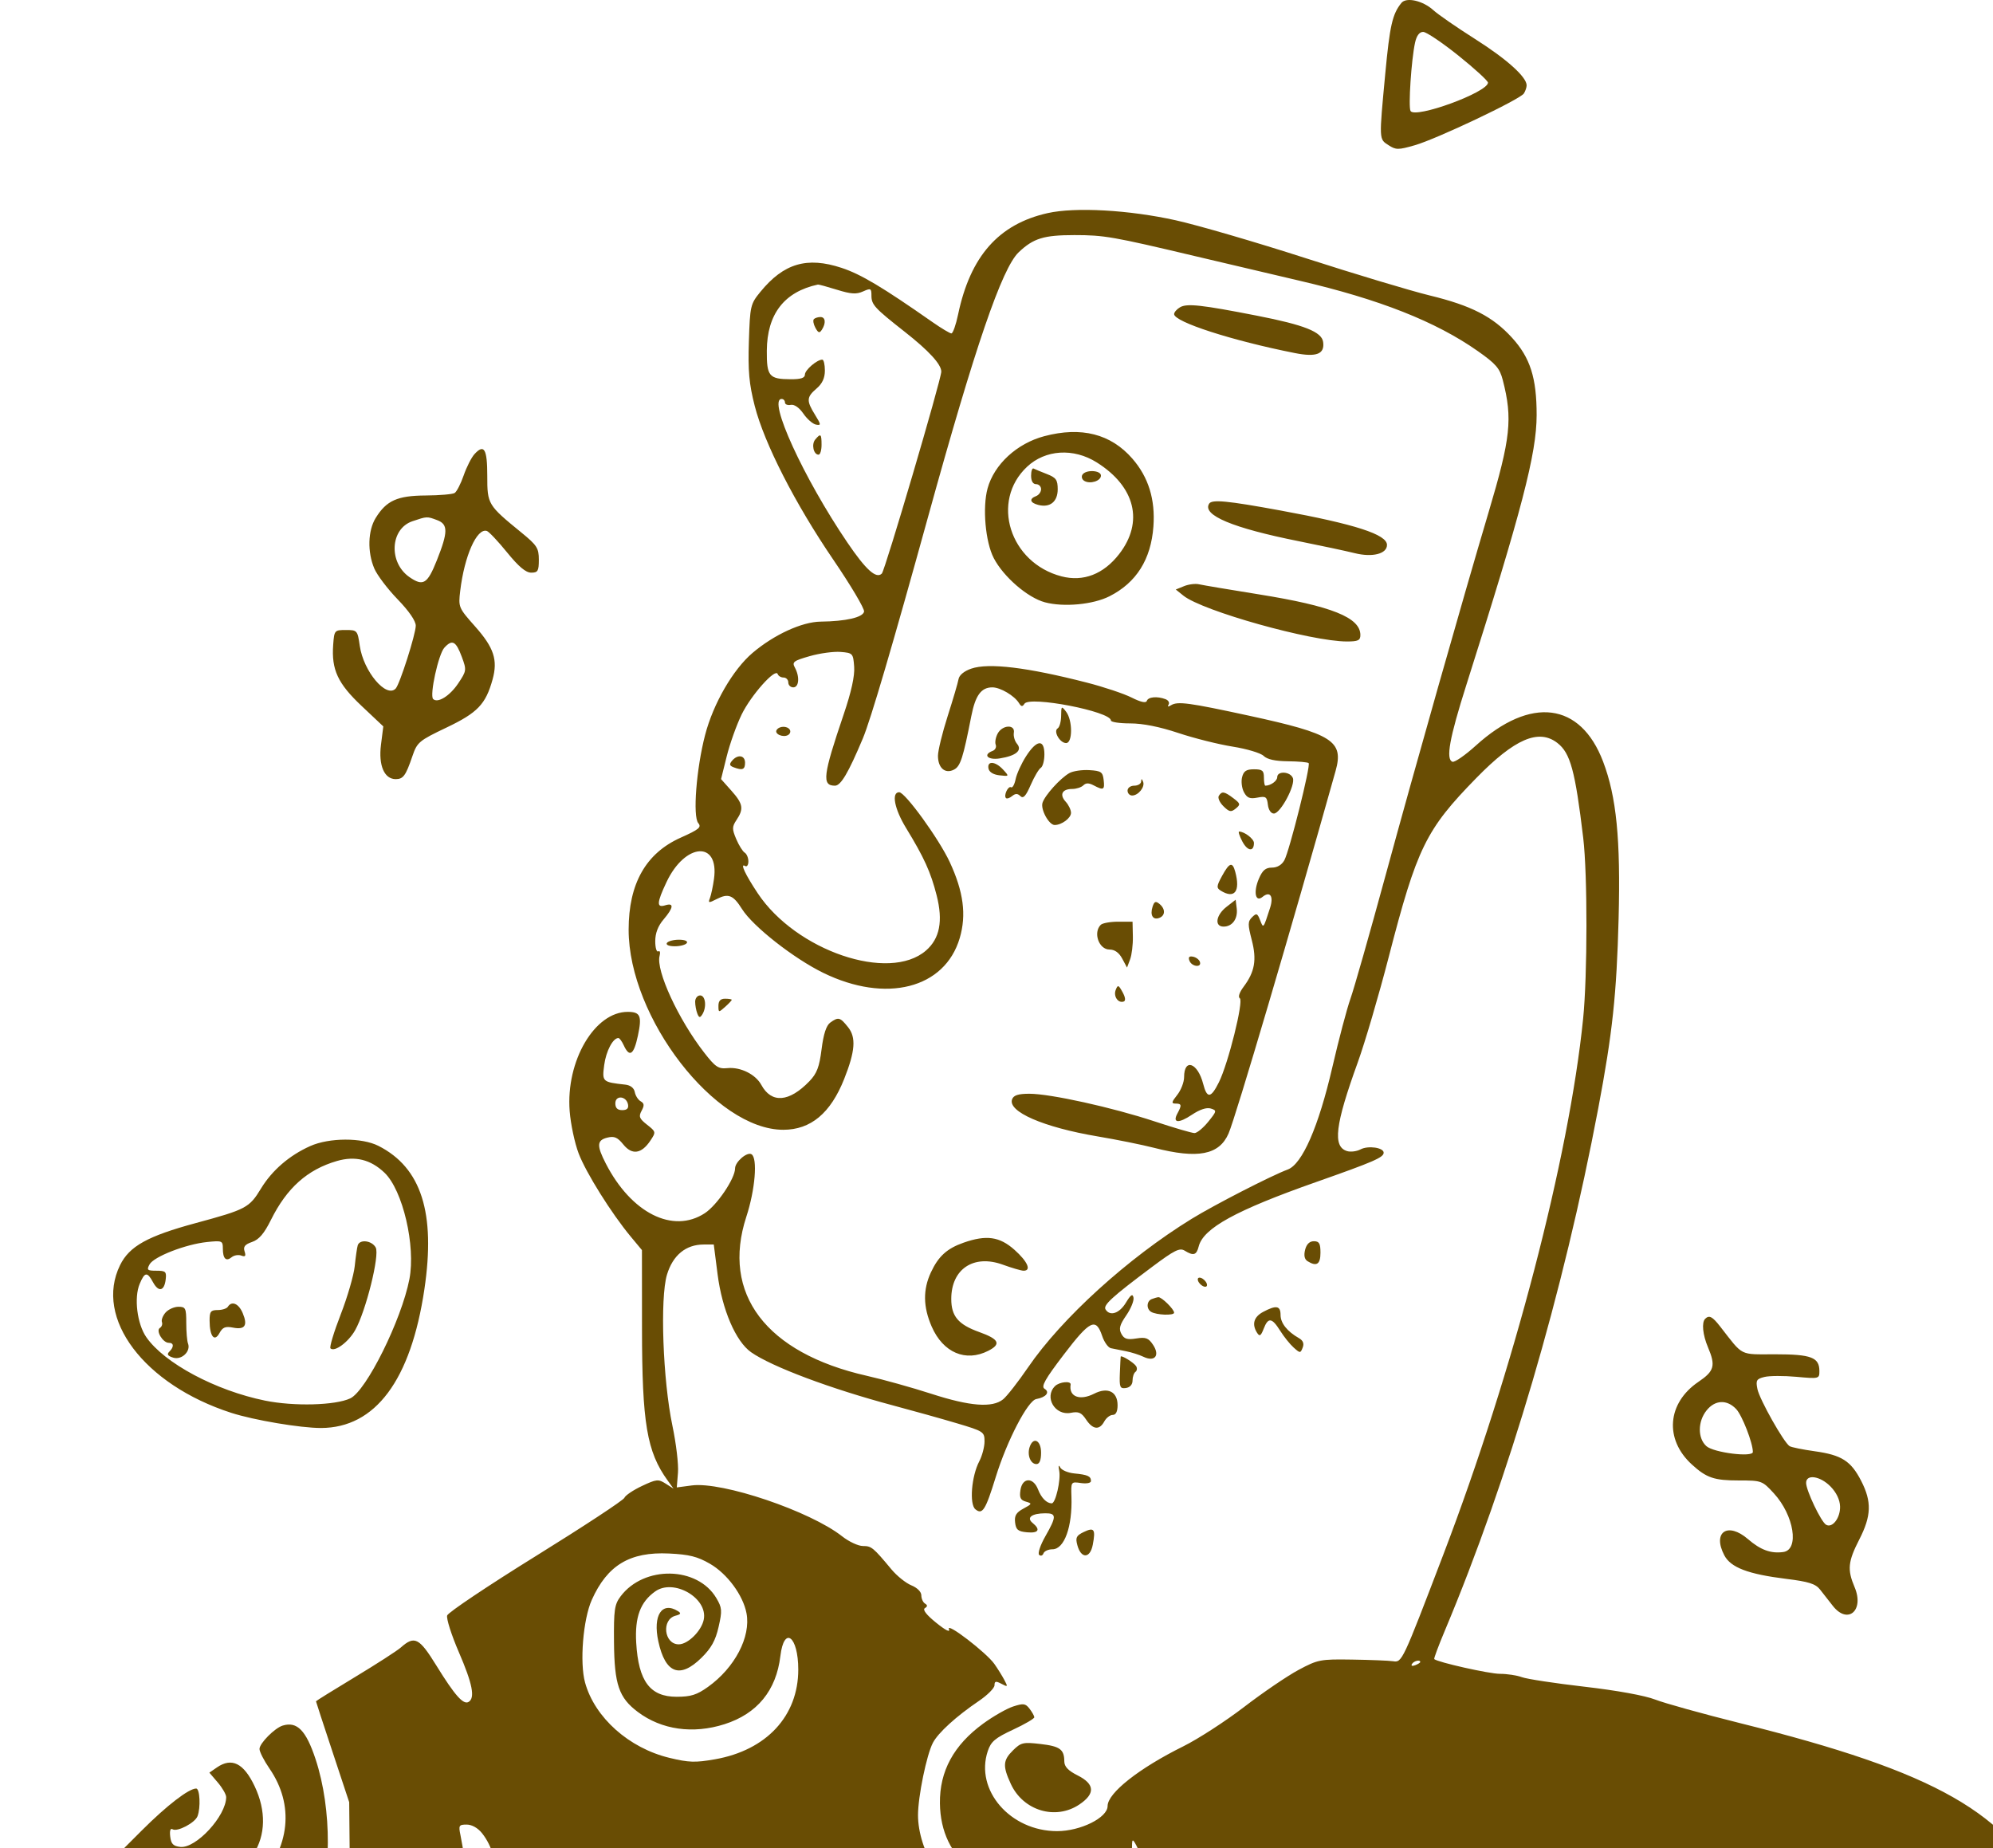 <svg width="522" height="484" viewBox="0 0 522 484" fill="none" xmlns="http://www.w3.org/2000/svg">
<path fillRule="evenodd" clipRule="evenodd" d="M367.046 0.771C364.688 3.694 364.009 6.677 362.825 19.291C361.181 36.799 361.163 36.401 363.671 38.02C365.627 39.284 366.211 39.285 370.547 38.043C376.287 36.399 398.124 26.04 399.124 24.487C399.517 23.876 399.844 22.923 399.852 22.369C399.881 20.186 394.668 15.493 386.362 10.228C381.571 7.191 376.656 3.795 375.441 2.683C372.697 0.171 368.331 -0.823 367.046 0.771ZM382.004 14.578C386.272 18.001 389.748 21.187 389.728 21.66C389.622 24.202 370.726 31.111 369.449 29.075C368.826 28.082 369.655 15.53 370.633 11.145C371.04 9.321 371.772 8.355 372.748 8.355C373.57 8.355 377.735 11.155 382.004 14.578ZM274.393 55.815C261.569 58.688 254.134 67.11 250.935 82.387C250.366 85.101 249.579 87.322 249.186 87.322C248.794 87.322 246.568 85.99 244.239 84.363C231.114 75.185 225.492 71.83 220.439 70.16C211.364 67.159 205.266 68.962 199.146 76.453C196.554 79.626 196.444 80.101 196.144 89.422C195.894 97.167 196.199 100.533 197.672 106.299C200.177 116.113 208.235 131.883 218.253 146.586C222.835 153.31 226.463 159.425 226.316 160.176C226.019 161.698 221.564 162.728 214.935 162.806C210.037 162.865 202.708 166.233 197.099 171.002C191.972 175.362 186.809 184.296 184.677 192.498C182.381 201.328 181.413 213.825 182.888 215.577C183.795 216.653 183.087 217.24 178.293 219.382C169.154 223.464 164.65 231.426 164.65 243.498C164.65 266.547 187.349 295.905 205.16 295.894C212.349 295.891 217.54 291.559 221.101 282.594C223.993 275.313 224.267 271.71 222.131 269.035C220.024 266.396 219.593 266.285 217.46 267.82C216.418 268.572 215.69 270.802 215.189 274.78C214.601 279.454 213.955 281.149 211.984 283.192C206.682 288.688 202.064 289.037 199.405 284.142C197.896 281.364 193.947 279.406 190.536 279.747C188.16 279.985 187.386 279.471 184.469 275.727C177.685 267.018 171.749 254.155 172.757 250.353C173 249.436 172.844 248.903 172.41 249.169C171.975 249.433 171.62 248.234 171.62 246.504C171.62 244.401 172.342 242.513 173.798 240.808C176.426 237.73 176.586 236.367 174.233 237.102C171.926 237.824 172.001 236.458 174.568 231.026C179.443 220.712 188.409 220.108 187.007 230.188C186.734 232.145 186.256 234.403 185.943 235.205C185.427 236.533 185.59 236.555 187.753 235.449C190.776 233.904 192.043 234.41 194.346 238.082C197.188 242.614 207.858 250.994 215.614 254.788C232.067 262.837 247.465 258.916 251.37 245.683C253.162 239.607 252.365 233.55 248.745 225.76C245.944 219.734 237.076 207.49 235.51 207.49C233.425 207.49 234.257 211.845 237.292 216.819C242.053 224.621 243.764 228.387 245.318 234.48C247.035 241.218 246.15 245.811 242.527 248.952C232.87 257.33 208.463 249.012 198.447 233.929C195.159 228.977 193.765 225.963 195.151 226.808C195.625 227.096 196.012 226.56 196.012 225.616C196.012 224.672 195.58 223.637 195.052 223.315C194.524 222.993 193.523 221.389 192.828 219.749C191.71 217.112 191.72 216.534 192.917 214.735C194.852 211.826 194.62 210.517 191.563 207.087L188.857 204.05L190.339 198.091C191.154 194.814 192.908 189.89 194.238 187.15C196.691 182.094 203.125 174.868 203.69 176.536C203.859 177.037 204.553 177.448 205.232 177.448C205.911 177.448 206.466 178.027 206.466 178.735C206.466 179.443 207.054 180.023 207.773 180.023C209.279 180.023 209.503 177.256 208.193 174.844C207.402 173.388 207.819 173.066 212.087 171.844C214.716 171.091 218.35 170.595 220.161 170.742C223.356 171.002 223.462 171.117 223.72 174.622C223.897 177.033 222.981 181.193 220.961 187.141C215.539 203.109 215.214 205.773 218.692 205.773C220.226 205.773 222.193 202.436 226.002 193.378C228.022 188.574 233.882 168.665 243.07 135.389C255.38 90.808 262.426 70.236 266.812 66.068C270.66 62.412 273.383 61.572 281.4 61.572C289.196 61.572 291.448 61.965 313.184 67.122C321.809 69.168 334.015 72.041 340.311 73.507C361.319 78.4 376.053 84.215 387.072 91.962C391.809 95.292 392.81 96.455 393.607 99.549C396.217 109.678 395.678 114.703 389.904 134.102C383.133 156.848 370.569 201.133 362.873 229.377C358.756 244.484 354.632 258.968 353.706 261.565C352.78 264.161 350.637 272.272 348.944 279.59C345.357 295.082 341.074 304.894 337.287 306.297C333.025 307.877 318.085 315.546 312.112 319.22C295.417 329.491 278.089 345.226 269.264 358.128C266.68 361.904 263.745 365.661 262.741 366.478C259.918 368.77 254.079 368.323 243.927 365.038C238.895 363.41 231.31 361.294 227.07 360.336C200.62 354.36 188.87 338.85 195.484 318.644C197.792 311.595 198.474 303.304 196.829 302.302C195.675 301.6 192.528 304.307 192.528 306.001C192.528 308.655 187.795 315.658 184.588 317.749C176.239 323.192 165.348 317.721 158.668 304.731C156.24 300.01 156.325 298.626 159.079 297.945C160.894 297.496 161.734 297.86 163.268 299.756C165.552 302.578 168.03 302.214 170.358 298.714C171.837 296.49 171.82 296.409 169.474 294.566C167.442 292.97 167.227 292.419 168.05 290.905C168.801 289.521 168.747 288.969 167.802 288.433C167.134 288.055 166.441 286.972 166.263 286.027C166.059 284.945 165.137 284.222 163.77 284.07C157.758 283.404 157.675 283.327 158.252 278.934C158.731 275.296 160.532 271.865 161.965 271.865C162.256 271.865 162.882 272.709 163.355 273.74C164.872 277.05 166.002 276.302 167.071 271.278C168.175 266.093 167.741 265.04 164.489 265.011C155.777 264.933 148.182 277.851 149.205 291.004C149.47 294.404 150.527 299.39 151.555 302.084C153.495 307.174 160.143 317.787 165.209 323.883L168.135 327.404L168.15 347.916C168.168 372.768 169.422 380.204 174.862 387.74L176.411 389.886L174.338 388.563C172.427 387.342 171.941 387.392 168.12 389.193C165.841 390.268 163.775 391.662 163.53 392.291C163.285 392.92 152.85 399.783 140.339 407.54C127.829 415.297 117.382 422.297 117.123 423.094C116.864 423.891 118.24 428.217 120.179 432.707C123.755 440.984 124.483 444.675 122.746 445.731C121.37 446.57 119.138 444.059 114.307 436.236C109.791 428.923 108.573 428.304 104.975 431.492C104.017 432.342 98.627 435.817 92.997 439.215C87.367 442.613 82.761 445.475 82.761 445.574C82.761 445.674 84.718 451.662 87.111 458.88L91.461 472.005L91.586 485.021C91.727 499.681 90.965 502.768 85.04 511.564C78.614 521.102 71.268 524.572 57.497 524.576C48.617 524.578 48.134 524.478 40.945 521.119C32.933 517.376 24.995 510.855 19.544 503.539C17.134 500.304 15.859 499.324 14.063 499.324C10.815 499.324 5.782 503.666 3.368 508.55C1.62 512.089 1.339 514.031 1.245 523.22C1.164 531.187 1.417 533.918 2.267 534.24C2.889 534.474 6.651 532.862 10.628 530.657C18.022 526.557 20.093 526.365 20.763 529.718C21.453 533.177 8.871 541.356 2.831 541.374C0.107 541.383 0 541.513 0 544.84C0 551.824 2.697 573.647 3.869 576.145C4.533 577.562 5.352 580.56 5.688 582.808C6.024 585.057 6.669 587.121 7.121 587.396C7.573 587.671 9.411 586.894 11.205 585.669C14.941 583.118 16.743 582.887 18.316 584.755C20.036 586.797 18.136 589.835 13.114 593.071C6.935 597.051 5.775 599.857 6.291 609.57C6.519 613.867 7.124 618.146 7.636 619.08C8.147 620.015 9.813 625.931 11.336 632.227C14.104 643.668 15.329 646.395 22.578 657.258C25.94 662.296 32.292 666.749 38.767 668.605C40.683 669.155 47.348 669.611 53.577 669.62C68.557 669.64 108.051 667.891 109.985 667.122C111.899 666.362 111.983 662.503 110.212 656.751C108.499 651.189 108.546 646.568 110.331 644.809C111.663 643.497 111.879 643.509 113.369 644.975C114.251 645.845 115.777 649.58 116.759 653.275C118.657 660.416 120.365 663.681 122.901 665.018C123.937 665.564 128.659 665.356 136.933 664.398C143.793 663.603 149.47 662.928 149.55 662.896C149.63 662.863 150.095 659.313 150.583 655.007C151.683 645.299 153.785 640.74 160.173 634.208C166.003 628.248 170.498 625.818 178.903 624.085C189.451 621.911 197.005 624.008 204.057 631.067C208.765 635.782 211.693 642.402 211.693 648.334C211.693 652.957 212.907 655.542 215.079 655.542C215.949 655.542 218.554 654.55 220.868 653.338C223.962 651.717 226.79 651.036 231.565 650.763C236.107 650.503 238.936 649.857 240.981 648.611C245.008 646.16 248.604 645.666 262.221 645.698C272.955 645.723 275.313 646.039 289.227 649.309C316.947 655.826 346.573 660.122 403.35 665.862C422.276 667.775 438.821 669.561 440.116 669.829C442.72 670.37 444.005 669.262 450.717 660.692C456.002 653.942 463.262 648.516 474.308 643.06C485.238 637.661 493.139 635.763 497.417 637.509C499.534 638.373 500.068 639.205 500.553 642.39C501.241 646.909 499.643 657.71 497.436 663.455C496.581 665.683 494.467 669.404 492.738 671.724C489.123 676.576 489.002 677 491.234 677C493.538 677 497.39 671.678 499.891 665.041C501.547 660.647 502.135 657.001 502.556 648.501C502.866 642.266 503.519 637.184 504.082 636.632C505.537 635.2 511.376 634.65 517.853 635.333C522.904 635.866 523.571 636.148 523.571 637.755C523.571 638.755 521.73 642.277 519.48 645.581C513.804 653.916 511.374 660.902 511.374 668.884C511.374 672.404 511.731 675.283 512.166 675.283C512.602 675.283 513.426 672.483 513.996 669.06C515.877 657.791 519.146 648.818 522.718 645.119C527.094 640.586 528.871 641.281 534.506 649.736C537.525 654.263 551.341 669.501 553.537 670.725C555.924 672.054 561.579 673.006 562.773 672.279C563.338 671.936 562.31 670.334 560.179 668.234C558.239 666.322 553.916 660.415 550.573 655.107C544.658 645.714 539.624 640.146 535.284 638.198C534.112 637.672 533.155 637.013 533.157 636.735C533.166 635.306 536.843 630.592 539.395 628.737C542.648 626.374 551.701 622.587 557.328 621.238C566.698 618.99 568 618.511 568 617.312C568 615.518 564.103 615.721 557.491 617.86C550.34 620.173 544.73 622.99 536.853 628.224C533.378 630.533 529.972 632.635 529.285 632.895C526.439 633.971 522.699 621.882 522.699 611.608C522.699 607.161 522.893 606.616 524.471 606.616C525.445 606.616 528.176 607.582 530.54 608.762C534.236 610.608 535.97 610.902 542.925 610.863C550.96 610.817 563.953 609.172 565.085 608.057C566.503 606.66 564.006 606.455 555.621 607.282C544.027 608.424 532.114 606.909 527.881 603.754C520.328 598.123 523.008 587.149 535.033 574.461C539.699 569.538 540.76 567.991 539.467 567.991C534.44 567.991 527.874 575.519 523.27 586.559C519.234 596.238 518.954 596.693 516.87 597.002C514.884 597.296 510.132 592.048 507.139 586.257C503.053 578.349 501.682 567.207 503.473 556.455C504.392 550.937 507.651 547.878 511.695 548.737C516.711 549.802 523.091 552.476 527.897 555.526C530.516 557.189 532.899 558.549 533.193 558.549C534.324 558.549 538.664 537.608 540.146 524.996C541.756 511.299 541.161 506.16 536.969 497.553C525.855 474.735 507.282 464.156 455.754 451.298C446.005 448.866 436.009 446.088 433.539 445.127C430.815 444.066 423.523 442.74 414.998 441.756C407.27 440.865 399.895 439.741 398.607 439.259C397.32 438.777 394.729 438.382 392.849 438.382C390.062 438.382 376.595 435.363 375.651 434.527C375.509 434.401 376.751 431.066 378.411 427.113C395.201 387.133 409.485 338.506 418.609 290.27C422.333 270.582 423.425 260.392 423.941 240.535C424.479 219.8 423.38 208.692 419.881 199.476C413.967 183.904 400.916 182.255 386.551 195.268C383.754 197.801 380.999 199.71 380.429 199.51C378.63 198.881 379.63 193.35 384.067 179.371C398.625 133.513 402.464 118.779 402.472 108.722C402.48 98.972 400.796 93.679 396.021 88.447C390.965 82.905 385.373 80.035 374.458 77.38C369.506 76.175 354.869 71.775 341.933 67.603C328.996 63.43 313.707 58.972 307.957 57.696C295.716 54.98 281.641 54.191 274.393 55.815ZM219.214 75.884C222.89 77.026 224.291 77.118 226.042 76.331C228.067 75.422 228.245 75.51 228.245 77.409C228.245 79.803 229.044 80.673 236.99 86.919C243.297 91.877 246.54 95.413 246.54 97.331C246.54 99.356 231.805 149.392 230.965 150.22C229.488 151.675 226.809 149.26 221.936 142.082C210.48 125.203 200.995 104.489 204.724 104.489C205.203 104.489 205.595 104.904 205.595 105.41C205.595 105.917 206.281 106.201 207.12 106.039C208.052 105.861 209.333 106.752 210.417 108.331C211.393 109.752 212.875 111.045 213.714 111.204C215.098 111.466 215.075 111.231 213.469 108.635C211.181 104.939 211.236 104.011 213.871 101.754C215.377 100.464 216.049 99.008 216.049 97.039C216.049 95.471 215.744 94.189 215.372 94.189C213.983 94.189 210.822 96.906 210.822 98.1C210.822 98.987 209.771 99.336 207.12 99.326C201.43 99.305 200.798 98.555 200.841 91.859C200.902 82.256 205.405 76.427 214.23 74.525C214.428 74.482 216.67 75.094 219.214 75.884ZM309.046 80.488C308.208 80.99 307.521 81.788 307.521 82.262C307.521 84.314 322.694 89.211 339.145 92.469C344.826 93.595 347.011 92.731 346.548 89.544C346.166 86.912 341.631 85.111 329.301 82.696C314.628 79.821 310.85 79.41 309.046 80.488ZM213.176 83.572C212.874 83.871 213.046 84.889 213.56 85.835C214.312 87.219 214.643 87.323 215.258 86.365C216.386 84.61 216.211 83.031 214.888 83.031C214.248 83.031 213.478 83.274 213.176 83.572ZM273.493 114.244C266.335 116.146 260.39 121.627 258.662 127.917C257.291 132.912 258.089 141.939 260.275 146.157C262.818 151.064 269.154 156.539 273.685 157.747C278.616 159.061 286.295 158.342 290.596 156.164C297.643 152.594 301.472 146.505 302.099 137.871C302.612 130.801 300.807 124.978 296.601 120.136C290.954 113.635 283.212 111.661 273.493 114.244ZM213.527 115.109C212.479 116.353 213.078 119.081 214.4 119.081C214.828 119.081 215.178 117.922 215.178 116.506C215.178 113.614 214.95 113.421 213.527 115.109ZM124.292 118.917C123.487 119.793 122.205 122.312 121.443 124.516C120.681 126.718 119.613 128.791 119.068 129.122C118.525 129.454 115.113 129.745 111.487 129.769C104.057 129.818 101.225 131.091 98.403 135.65C96.352 138.966 96.194 144.554 98.031 148.883C98.762 150.609 101.506 154.237 104.129 156.946C107.099 160.014 108.896 162.621 108.896 163.862C108.896 166.064 104.718 179.167 103.648 180.322C101.2 182.966 95.205 175.861 94.233 169.161C93.642 165.096 93.56 165.002 90.591 165.002C87.612 165.002 87.547 165.078 87.268 168.864C86.787 175.393 88.467 179.005 94.72 184.9L100.394 190.248L99.785 195.054C99.1 200.452 100.642 204.056 103.637 204.056C105.62 204.056 106.263 203.174 108.012 198.048C109.264 194.382 109.72 194 116.964 190.542C125.098 186.66 127.21 184.453 129.014 177.955C130.429 172.856 129.365 169.618 124.458 164.094C120.097 159.183 120.029 159.021 120.538 154.753C121.631 145.591 124.898 138.235 127.509 139.057C128.053 139.228 130.438 141.755 132.81 144.675C135.843 148.407 137.716 149.981 139.126 149.981C140.877 149.981 141.129 149.556 141.129 146.595C141.129 143.562 140.658 142.824 136.606 139.513C127.729 132.262 127.626 132.091 127.626 124.625C127.626 117.585 126.805 116.18 124.292 118.917ZM287.256 121.106C297.364 127.461 299.628 136.722 293.125 145.113C289.041 150.384 283.73 152.437 278.024 150.95C264.455 147.414 259.377 131.285 268.992 122.258C273.8 117.744 281.169 117.28 287.256 121.106ZM270.061 124.589C270.061 125.987 270.544 126.806 271.368 126.806C272.087 126.806 272.675 127.397 272.675 128.12C272.675 128.844 272.087 129.657 271.368 129.928C269.497 130.637 269.756 131.677 271.945 132.241C275.007 133.03 277.031 131.401 277.031 128.147C277.031 125.685 276.612 125.094 274.199 124.156C272.642 123.55 271.075 122.901 270.715 122.713C270.355 122.525 270.061 123.369 270.061 124.589ZM283.504 124.327C283.175 124.851 283.391 125.577 283.985 125.938C285.514 126.869 288.356 125.973 288.356 124.56C288.356 123.136 284.371 122.944 283.504 124.327ZM316.695 131.914C314.811 134.919 322.845 138.282 340.19 141.749C345.94 142.898 352.529 144.306 354.834 144.878C359.471 146.03 363.276 145.058 363.276 142.721C363.276 139.984 354.967 137.296 335.399 133.704C321.422 131.138 317.421 130.755 316.695 131.914ZM114.502 136.226C117.386 137.307 117.37 139.332 114.421 146.741C111.947 152.951 110.843 153.632 107.255 151.156C101.716 147.334 102.183 138.477 108.028 136.51C111.863 135.221 111.822 135.223 114.502 136.226ZM310.135 153.51L307.957 154.395L309.953 156.002C314.941 160.017 343.446 168.006 352.786 168.006C355.703 168.006 356.307 167.718 356.307 166.323C356.307 161.734 348.796 158.723 329.736 155.669C322.07 154.441 315.013 153.253 314.055 153.03C313.097 152.806 311.333 153.022 310.135 153.51ZM120.969 172.073C122.236 175.494 122.204 175.717 119.976 179.035C117.794 182.284 114.631 184.243 113.449 183.078C112.47 182.114 114.829 171.325 116.39 169.626C118.454 167.379 119.425 167.897 120.969 172.073ZM254.391 175.118C252.513 175.762 251.239 176.816 251.056 177.877C250.892 178.821 249.613 183.171 248.213 187.543C246.814 191.916 245.669 196.6 245.669 197.953C245.669 201.15 247.568 202.776 249.877 201.558C251.56 200.671 252.235 198.583 254.406 187.534C255.473 182.098 256.995 180.023 259.911 180.023C262.008 180.023 265.699 182.204 266.896 184.151C267.48 185.101 267.802 185.138 268.319 184.314C269.641 182.205 290.969 186.334 290.969 188.7C290.969 189.12 293.248 189.464 296.033 189.464C299.329 189.464 303.722 190.339 308.619 191.97C312.756 193.348 319.166 194.956 322.864 195.543C326.561 196.131 330.208 197.225 330.97 197.974C331.897 198.886 333.998 199.35 337.334 199.38C340.073 199.405 342.514 199.622 342.758 199.862C343.346 200.443 337.746 222.824 336.393 225.3C335.729 226.515 334.525 227.231 333.146 227.231C331.472 227.231 330.658 227.929 329.701 230.187C328.243 233.623 328.819 236.419 330.671 234.904C332.652 233.284 333.643 234.713 332.656 237.765C330.869 243.293 330.917 243.234 330.054 241.025C329.333 239.175 329.093 239.084 327.94 240.22C326.805 241.34 326.793 242.093 327.849 246.16C329.205 251.377 328.659 254.518 325.714 258.447C324.623 259.903 324.22 261.131 324.727 261.451C325.785 262.12 321.697 278.544 319.251 283.452C317.147 287.674 316.138 287.779 315.135 283.882C313.706 278.322 310.135 277.05 310.135 282.1C310.135 283.425 309.322 285.526 308.329 286.77C306.832 288.644 306.758 289.032 307.893 289.032C309.496 289.032 309.573 289.432 308.39 291.611C307.011 294.15 308.685 294.298 312.194 291.948C314.246 290.575 316.037 289.985 317.124 290.325C318.747 290.833 318.714 291.003 316.443 293.808C315.13 295.43 313.517 296.757 312.859 296.757C312.201 296.757 307.496 295.38 302.405 293.697C291.333 290.039 275.109 286.457 269.614 286.457C266.729 286.457 265.5 286.844 265.097 287.878C263.833 291.122 273.277 295.236 287.485 297.63C292.516 298.477 299.18 299.824 302.294 300.624C313.748 303.566 319.322 302.493 321.778 296.872C323.635 292.625 338.18 243.351 349.809 201.921C352.011 194.075 349.058 192.191 327.123 187.439C311.372 184.027 308.469 183.636 306.733 184.693C305.941 185.175 305.709 185.12 306.075 184.537C306.386 184.041 306.022 183.402 305.267 183.117C303.092 182.295 300.726 182.511 300.37 183.564C300.155 184.202 298.791 183.902 296.365 182.683C294.342 181.666 289.067 179.906 284.641 178.771C269.013 174.765 258.961 173.55 254.391 175.118ZM277.93 187.483C277.914 188.989 277.509 190.461 277.028 190.754C275.812 191.494 277.6 194.614 279.239 194.614C280.957 194.614 280.955 188.649 279.237 186.41C278.025 184.832 277.956 184.889 277.93 187.483ZM203.414 191.187C202.752 192.242 205.149 193.27 206.438 192.486C206.949 192.175 207.141 191.561 206.864 191.122C206.2 190.062 204.094 190.101 203.414 191.187ZM261.313 192.106C260.78 193.087 260.546 194.408 260.792 195.039C261.038 195.672 260.676 196.402 259.988 196.662C257.323 197.67 258.717 199.134 261.863 198.631C266.147 197.946 267.822 196.522 266.369 194.798C265.765 194.08 265.393 192.779 265.543 191.907C265.929 189.662 262.555 189.821 261.313 192.106ZM407.906 194.585C411.31 197.224 412.565 201.838 414.676 219.484C415.81 228.962 415.792 255.534 414.643 266.838C410.941 303.284 396.382 359.098 378.069 407.053C367.266 435.338 367.224 435.427 364.865 435.081C363.752 434.917 358.92 434.724 354.129 434.652C345.8 434.526 345.184 434.644 340.103 437.36C337.18 438.923 330.781 443.278 325.881 447.039C320.982 450.801 313.796 455.452 309.912 457.376C298.324 463.117 290.098 469.607 290.098 473.008C290.098 476.062 283.012 479.582 276.866 479.582C264.605 479.582 255.296 468.823 258.718 458.607C259.554 456.112 260.639 455.193 265.326 453.012C268.41 451.576 270.92 450.111 270.905 449.756C270.89 449.402 270.328 448.397 269.656 447.524C268.589 446.136 268.05 446.062 265.361 446.936C263.671 447.486 260.133 449.508 257.5 451.43C249.786 457.061 246.079 463.891 246.181 472.287C246.363 487.22 257.909 495.922 276.041 494.79C288.929 493.985 296.48 489.882 296.493 483.678C296.498 481.089 296.696 481.289 299.043 486.246L301.588 491.621L299.546 493.347C290.953 500.603 273.363 503.312 261.151 499.258C254.811 497.153 247.247 492.414 244.778 488.996C242.199 485.429 240.442 479.916 240.443 475.397C240.443 470.523 242.693 459.588 244.34 456.448C245.729 453.804 250.436 449.519 256.391 445.482C258.64 443.956 260.479 442.108 260.479 441.374C260.479 440.289 260.817 440.217 262.287 440.992C263.979 441.884 264.027 441.817 263.035 439.95C262.451 438.852 261.278 436.974 260.428 435.775C258.315 432.8 247.793 424.729 248.545 426.662C248.921 427.626 247.688 427.014 245.183 424.991C242.642 422.941 241.587 421.579 242.235 421.185C242.962 420.742 242.974 420.41 242.277 419.985C241.747 419.662 241.313 418.695 241.313 417.835C241.313 416.909 240.248 415.84 238.695 415.205C237.256 414.618 234.911 412.736 233.484 411.024C228.674 405.254 228.251 404.907 226.016 404.907C224.79 404.907 222.341 403.765 220.571 402.37C212.219 395.78 189.181 387.983 181.192 389.042L177.261 389.562L177.574 385.685C177.747 383.552 177.091 378.024 176.118 373.4C173.615 361.507 172.839 339.971 174.693 333.839C176.234 328.74 179.628 325.949 184.293 325.943L186.949 325.94L187.947 333.735C189.138 343.031 192.711 351.337 196.731 354.158C202.134 357.948 217.62 363.751 233.908 368.09C239.179 369.494 246.725 371.604 250.678 372.781C257.612 374.846 257.865 375.011 257.865 377.511C257.865 378.935 257.244 381.284 256.485 382.729C254.446 386.616 253.851 393.964 255.469 395.288C257.314 396.796 258.115 395.531 260.789 386.882C263.745 377.314 269.204 366.808 271.422 366.415C273.975 365.962 275.059 364.629 273.598 363.739C272.618 363.142 273.678 361.255 278.671 354.71C285.488 345.775 287.044 345.027 288.679 349.899C289.22 351.511 290.251 352.952 290.969 353.102C291.688 353.253 293.452 353.605 294.89 353.885C296.327 354.166 298.393 354.821 299.481 355.342C302.457 356.769 303.868 355.02 302.003 352.215C300.81 350.421 300.101 350.154 297.602 350.553C295.233 350.932 294.436 350.686 293.711 349.35C292.987 348.018 293.252 347.014 294.99 344.494C296.195 342.746 297.047 340.657 296.882 339.851C296.656 338.742 296.174 339.064 294.896 341.176C293.19 343.993 290.733 344.813 289.567 342.955C288.865 341.834 291.202 339.697 301.807 331.765C307.608 327.426 308.978 326.745 310.289 327.553C312.604 328.977 313.372 328.744 313.959 326.443C315.177 321.66 323.703 316.982 344.66 309.601C359.846 304.252 362.405 303.141 362.405 301.893C362.405 300.556 358.348 299.972 356.355 301.023C355.334 301.562 353.73 301.762 352.792 301.468C349.006 300.284 349.693 294.625 355.601 278.302C357.48 273.109 361.128 260.703 363.706 250.733C371.141 221.983 373.429 217.306 386.696 203.74C396.718 193.493 402.998 190.782 407.906 194.585ZM268.739 198.073C267.52 199.975 266.292 202.672 266.008 204.067C265.725 205.462 265.19 206.418 264.82 206.193C264.056 205.728 262.815 208.362 263.486 209.023C263.725 209.258 264.449 209.019 265.096 208.49C265.962 207.781 266.53 207.786 267.264 208.51C268.008 209.243 268.685 208.508 269.959 205.58C270.894 203.43 272.084 201.412 272.603 201.096C273.122 200.78 273.546 199.193 273.546 197.568C273.546 193.506 271.528 193.718 268.739 198.073ZM191.741 199.235C190.966 200.154 191.057 200.542 192.141 200.952C194.467 201.831 195.141 201.564 195.141 199.764C195.141 197.79 193.211 197.49 191.741 199.235ZM258.897 201.267C259.079 202.209 260.154 202.877 261.78 203.06C264.36 203.349 264.365 203.341 262.727 201.558C260.714 199.366 258.499 199.198 258.897 201.267ZM280.08 202.478C277.708 203.824 273.69 208.265 273.052 210.246C272.494 211.979 274.731 216.073 276.237 216.073C278.073 216.073 280.515 214.257 280.515 212.892C280.515 212.119 279.889 210.805 279.123 209.972C277.429 208.126 278.192 206.631 280.828 206.631C281.902 206.631 283.209 206.209 283.733 205.693C284.421 205.015 285.176 205.015 286.463 205.693C289.056 207.061 289.372 206.888 289.067 204.271C288.823 202.177 288.398 201.886 285.307 201.7C283.39 201.584 281.038 201.934 280.08 202.478ZM325.323 203.547C325.034 204.684 325.258 206.463 325.822 207.501C326.631 208.992 327.37 209.286 329.326 208.901C331.521 208.468 331.836 208.678 332.077 210.741C332.238 212.119 332.883 213.069 333.656 213.069C335.371 213.069 339.347 205.627 338.624 203.77C337.951 202.043 334.528 201.847 334.528 203.535C334.528 204.533 332.798 205.773 331.407 205.773C331.207 205.773 331.043 204.807 331.043 203.627C331.043 201.818 330.635 201.481 328.446 201.481C326.429 201.481 325.731 201.943 325.323 203.547ZM298.879 204.7C298.841 205.29 298.026 205.773 297.067 205.773C296.1 205.773 295.325 206.345 295.325 207.06C295.325 207.768 295.865 208.348 296.526 208.348C298.155 208.348 299.949 206.085 299.396 204.729C299.05 203.878 298.932 203.872 298.879 204.7ZM319.228 208.435C318.901 208.954 319.445 210.178 320.436 211.154C321.978 212.674 322.439 212.761 323.658 211.765C324.955 210.704 324.902 210.466 323.053 209.065C320.673 207.262 320.03 207.156 319.228 208.435ZM325.395 220.393C326.735 222.945 328.429 223.158 328.429 220.773C328.429 219.706 325.934 217.79 324.544 217.79C324.261 217.79 324.643 218.961 325.395 220.393ZM320.075 229.41C318.624 232.064 318.579 232.549 319.72 233.259C323.351 235.52 324.928 233.465 323.525 228.304C322.796 225.626 322.004 225.88 320.075 229.41ZM301.876 237.478C301.163 239.692 301.967 241.035 303.629 240.406C305.251 239.793 305.273 238.039 303.674 236.733C302.69 235.928 302.327 236.078 301.876 237.478ZM321.242 237.507C318.458 239.675 318.016 242.681 320.483 242.681C322.766 242.681 324.25 240.627 323.919 237.926L323.638 235.642L321.242 237.507ZM288.313 242.209C286.248 244.242 287.817 248.69 290.599 248.69C291.956 248.69 293.086 249.493 293.921 251.05L295.186 253.411L295.992 251.265C296.435 250.085 296.761 247.381 296.715 245.256L296.632 241.394H292.887C290.827 241.394 288.769 241.761 288.313 242.209ZM174.669 246.973C174.355 247.473 175.224 247.831 176.744 247.831C178.181 247.831 179.6 247.445 179.896 246.973C180.209 246.473 179.341 246.115 177.821 246.115C176.383 246.115 174.965 246.501 174.669 246.973ZM311.538 251.631C312.156 253.218 314.807 253.487 314.273 251.908C314.074 251.319 313.259 250.711 312.462 250.558C311.451 250.365 311.172 250.69 311.538 251.631ZM292.224 259.262C291.565 260.935 292.859 262.817 294.315 262.305C294.871 262.11 294.762 261.197 294.019 259.848C292.955 257.916 292.777 257.858 292.224 259.262ZM182.074 262.353C182.074 263.258 182.325 264.643 182.63 265.429C183.075 266.57 183.336 266.627 183.924 265.714C185.145 263.815 184.807 260.706 183.38 260.706C182.662 260.706 182.074 261.447 182.074 262.353ZM188.172 263.414C188.172 265.21 188.223 265.219 189.914 263.711C190.872 262.857 191.656 262.024 191.656 261.861C191.656 261.698 190.872 261.565 189.914 261.565C188.711 261.565 188.172 262.137 188.172 263.414ZM164.487 289.256C164.688 290.286 164.218 290.748 162.972 290.748C161.725 290.748 161.166 290.197 161.166 288.969C161.166 286.769 164.049 287.019 164.487 289.256ZM81.241 300.165C75.781 302.607 71.251 306.519 68.347 311.3C65.302 316.316 64.455 316.764 51.312 320.319C38.642 323.744 33.884 326.386 31.446 331.349C24.616 345.248 37.728 362.66 60.577 370.032C66.496 371.942 78.725 374.006 84.067 373.997C98.309 373.973 107.608 361.5 111.156 337.658C114.137 317.637 110.349 305.812 99.13 300.114C94.787 297.909 86.231 297.933 81.241 300.165ZM100.707 307.14C105.496 311.712 108.911 326.309 107.229 335.008C105.164 345.69 95.937 364.287 91.731 366.246C87.783 368.085 76.974 368.365 69.411 366.824C56.455 364.184 43.062 357.029 38.323 350.216C35.914 346.751 35.058 339.88 36.585 336.25C37.909 333.1 38.559 333.023 40.084 335.831C41.531 338.494 43.03 338.164 43.398 335.101C43.645 333.049 43.388 332.807 40.972 332.807C38.574 332.807 38.371 332.62 39.169 331.153C40.27 329.124 48.627 325.872 54.23 325.292C58.163 324.884 58.368 324.968 58.368 326.975C58.368 329.656 59.195 330.479 60.672 329.27C61.309 328.749 62.45 328.557 63.206 328.843C64.246 329.236 64.453 328.969 64.059 327.745C63.663 326.515 64.135 325.923 66.03 325.271C67.838 324.651 69.192 323.067 70.961 319.503C75.121 311.127 80.497 306.324 88.233 304.074C93.027 302.679 97.078 303.675 100.707 307.14ZM252.363 325.467C248.022 326.992 245.784 329.028 243.823 333.236C241.708 337.773 241.774 342.279 244.031 347.447C247.006 354.261 252.926 356.796 258.835 353.785C262.301 352.02 261.685 350.731 256.486 348.87C250.986 346.901 249.153 344.733 249.153 340.199C249.153 332.349 255.024 328.446 262.656 331.222C265.052 332.093 267.503 332.806 268.101 332.806C270.208 332.807 269.154 330.399 265.703 327.327C261.803 323.856 258.328 323.371 252.363 325.467ZM93.697 326.155C93.513 326.745 93.159 329.192 92.911 331.594C92.662 333.996 91.005 339.703 89.229 344.276C87.452 348.849 86.251 352.839 86.559 353.143C87.62 354.189 91.254 351.511 93.017 348.385C95.832 343.393 99.485 328.719 98.408 326.735C97.404 324.888 94.214 324.495 93.697 326.155ZM341.831 327.319C341.454 328.801 341.669 329.812 342.468 330.311C344.843 331.793 345.853 331.13 345.853 328.086C345.853 325.664 345.518 325.082 344.127 325.082C342.994 325.082 342.205 325.85 341.831 327.319ZM313.783 335.436C313.992 336.055 314.679 336.731 315.308 336.938C315.961 337.152 316.288 336.831 316.07 336.187C315.86 335.567 315.174 334.891 314.546 334.685C313.892 334.47 313.566 334.792 313.783 335.436ZM301.641 340.242C300.306 340.773 300.213 342.799 301.488 343.575C302.883 344.425 307.521 344.598 307.521 343.799C307.521 342.889 304.223 339.654 303.383 339.741C303.024 339.778 302.24 340.004 301.641 340.242ZM59.675 342.248C59.379 342.721 58.18 343.107 57.01 343.107C55.189 343.107 54.885 343.508 54.897 345.896C54.916 350.01 56.162 351.572 57.484 349.14C58.316 347.608 59.038 347.316 61.028 347.708C64.155 348.325 64.938 347.158 63.573 343.914C62.516 341.397 60.696 340.62 59.675 342.248ZM43.371 343.751C42.641 344.576 42.209 345.7 42.411 346.247C42.614 346.793 42.374 347.488 41.88 347.789C40.735 348.486 42.644 351.69 44.204 351.69C45.556 351.69 45.62 352.749 44.342 354.009C43.644 354.696 43.922 355.122 45.364 355.572C47.584 356.267 50.04 353.913 49.24 351.859C48.99 351.217 48.785 348.792 48.785 346.47C48.785 342.613 48.608 342.248 46.742 342.248C45.619 342.248 44.102 342.925 43.371 343.751ZM330.825 343.598C328.376 344.907 327.825 346.845 329.264 349.086C329.912 350.096 330.249 349.884 330.972 348.013C332.151 344.956 333.132 345.072 335.299 348.528C336.281 350.093 337.874 352.077 338.837 352.936C340.532 354.447 340.609 354.447 341.199 352.935C341.612 351.874 341.291 351.076 340.204 350.458C337.127 348.705 335.399 346.525 335.399 344.394C335.399 341.956 334.266 341.758 330.825 343.598ZM446.618 345.396C445.648 346.351 445.964 349.592 447.344 352.845C449.4 357.696 449.019 359.083 444.848 361.91C436.649 367.468 435.895 376.963 443.128 383.559C446.98 387.072 448.953 387.74 455.461 387.74C461.402 387.74 461.572 387.803 464.614 391.12C469.888 396.871 471.331 405.886 467.074 406.48C463.828 406.933 461.112 405.943 457.843 403.115C452.505 398.497 448.437 401.267 451.628 407.346C453.307 410.545 457.846 412.272 467.816 413.508C473.758 414.243 475.514 414.799 476.708 416.318C477.526 417.359 479.026 419.274 480.041 420.572C483.953 425.575 488.348 421.805 485.748 415.676C483.8 411.084 484.007 408.997 486.982 403.19C490.153 397.002 490.271 393.289 487.471 387.845C484.782 382.617 482.356 381.072 475.283 380.085C472.167 379.651 469.219 379.051 468.731 378.754C467.231 377.84 460.852 366.523 460.298 363.791C459.836 361.518 460.054 361.145 462.142 360.629C463.444 360.307 467.214 360.291 470.518 360.594C476.426 361.134 476.528 361.11 476.528 359.097C476.528 355.504 474.406 354.694 464.992 354.694C455.421 354.694 456.732 355.354 450.544 347.421C448.49 344.788 447.666 344.363 446.618 345.396ZM293.527 355.308C293.497 355.443 293.399 357.402 293.309 359.662C293.165 363.325 293.336 363.745 294.89 363.525C295.967 363.372 296.632 362.623 296.632 361.561C296.632 360.617 296.976 359.598 297.397 359.297C297.818 358.995 297.894 358.322 297.566 357.799C296.989 356.88 293.639 354.814 293.527 355.308ZM276.334 363.02C273.41 365.901 276.326 370.841 280.468 370.025C282.498 369.625 283.246 369.952 284.455 371.77C286.234 374.445 287.955 374.633 289.227 372.29C289.74 371.346 290.734 370.574 291.435 370.574C292.269 370.574 292.712 369.691 292.712 368.029C292.712 364.469 290.133 363.201 286.578 365.012C282.816 366.929 279.904 365.806 280.413 362.634C280.578 361.6 277.478 361.893 276.334 363.02ZM454.736 369.042C456.296 370.691 459.104 377.914 459.104 380.275C459.104 381.742 448.855 380.464 446.94 378.757C444.624 376.691 444.639 372.324 446.972 369.402C449.191 366.621 452.31 366.476 454.736 369.042ZM269.665 379.036C268.99 381.13 269.934 383.449 271.461 383.449C272.267 383.449 272.675 382.44 272.675 380.444C272.675 377.162 270.583 376.184 269.665 379.036ZM277.428 385.218C277.886 387.593 276.466 393.757 275.465 393.736C274.113 393.707 272.738 392.305 271.879 390.084C270.62 386.818 267.767 386.925 267.271 390.256C266.976 392.24 267.277 392.881 268.696 393.283C270.385 393.762 270.345 393.876 268.049 395.113C266.152 396.136 265.661 396.952 265.871 398.739C266.094 400.645 266.632 401.091 268.972 401.313C272.024 401.603 272.614 400.63 270.456 398.865C268.759 397.477 270.225 396.356 273.764 396.337C276.755 396.32 276.758 397.168 273.788 402.372C272.484 404.659 271.754 406.84 272.165 407.22C272.576 407.601 273.089 407.429 273.302 406.838C273.516 406.249 274.572 405.765 275.649 405.765C278.765 405.765 280.899 399.852 280.629 391.964C280.494 388.06 280.511 388.037 283.118 388.414C284.621 388.631 285.742 388.406 285.742 387.889C285.742 386.625 284.896 386.238 281.387 385.9C279.71 385.739 278.038 385.025 277.671 384.313C277.265 383.525 277.17 383.879 277.428 385.218ZM479.469 389.346C480.993 390.914 481.893 392.806 481.944 394.548C482.031 397.562 479.904 400.323 478.264 399.324C476.941 398.518 473.063 390.38 473.052 388.384C473.038 386 476.758 386.558 479.469 389.346ZM283.861 401.235C281.889 402.185 281.638 402.704 282.181 404.703C283.155 408.292 285.523 408.219 286.216 404.577C286.992 400.505 286.582 399.924 283.861 401.235ZM185.945 409.555C190.467 412.165 194.622 417.788 195.522 422.515C196.697 428.688 192.455 436.794 185.424 441.812C182.496 443.903 180.942 444.391 177.213 444.391C170.255 444.391 167.221 440.329 166.633 430.228C166.244 423.521 167.715 419.555 171.62 416.792C176.472 413.359 185.423 418.536 184.333 424.145C183.755 427.117 180.19 430.657 177.776 430.657C173.902 430.657 173.191 424.123 176.96 423.152C178.315 422.803 178.461 422.522 177.574 421.968C173.365 419.34 170.944 423.063 172.427 429.879C174.259 438.298 178.076 439.746 183.736 434.17C186.297 431.646 187.405 429.646 188.214 426.087C189.182 421.822 189.123 421.08 187.61 418.527C182.68 410.211 168.685 409.953 162.564 418.066C160.941 420.217 160.74 421.603 160.815 430.108C160.914 441.183 162.093 444.636 167.046 448.359C173.281 453.044 181.485 454.206 189.752 451.576C198.319 448.85 203.315 442.758 204.393 433.725C205.352 425.686 209.08 428.502 209.08 437.266C209.08 449.422 200.756 458.389 187.268 460.764C182.121 461.671 180.431 461.618 175.356 460.395C164.733 457.836 155.765 449.836 153.236 440.663C151.795 435.434 152.722 424.094 155.008 418.999C159.084 409.918 164.969 406.384 175.206 406.87C180.511 407.122 182.664 407.661 185.945 409.555ZM371.988 435.286C371.988 435.472 371.38 435.854 370.636 436.135C369.86 436.428 369.511 436.284 369.816 435.798C370.327 434.982 371.988 434.591 371.988 435.286ZM74.049 451.934C71.951 452.57 67.949 456.608 67.967 458.07C67.975 458.808 69.148 461.106 70.572 463.177C77.139 472.724 75.989 483.848 67.471 493.184C60.13 501.229 52.836 504.501 42.062 504.582C35.618 504.63 36.315 505.098 27.346 494.73C24.502 491.444 23.838 491.156 21.895 492.368C17.918 494.851 30.569 509.194 41.27 514.334C51.999 519.487 63.834 519.996 71.029 515.615C75.332 512.994 80.093 507.384 82.43 502.177C86.93 492.151 87.023 473.923 82.642 460.699C80.151 453.181 77.809 450.792 74.049 451.934ZM265.342 458.405C262.681 461.026 262.582 462.512 264.751 467.218C267.985 474.236 276.467 476.786 282.688 472.611C286.913 469.777 286.77 467.259 282.258 464.991C279.777 463.743 278.77 462.688 278.76 461.326C278.737 458.157 277.63 457.35 272.495 456.756C267.996 456.235 267.406 456.37 265.342 458.405ZM56.797 462.909L54.838 464.261L57.039 466.838C58.249 468.255 59.239 469.976 59.239 470.663C59.239 475.607 51.328 484.181 47.201 483.711C45.359 483.501 44.805 482.926 44.58 480.993C44.401 479.447 44.632 478.746 45.208 479.097C46.431 479.842 51.05 477.423 51.729 475.681C52.594 473.459 52.354 468.424 51.381 468.424C49.447 468.424 43.66 472.886 37.142 479.404L30.291 486.256L31.33 489.357C32.724 493.52 36.845 497.416 40.584 498.107C49.156 499.692 60.999 493.963 66.364 485.637C69.601 480.613 69.725 474.232 66.708 467.849C63.834 461.766 60.71 460.209 56.797 462.909ZM126.256 480.127C128.96 483.514 130.228 488.356 129.001 490.615C126.902 494.479 122.374 492.176 121.656 486.878C121.4 484.99 120.928 482.19 120.607 480.655C120.07 478.089 120.2 477.866 122.237 477.866C123.591 477.866 125.152 478.745 126.256 480.127ZM106.108 487.479C107.695 489.043 107.359 490.741 105.462 490.741C103.458 490.741 102.453 489.43 103.129 487.695C103.719 486.18 104.716 486.108 106.108 487.479ZM224.48 491.561C229.428 493.66 230.58 495.184 228.653 497.083C225.715 499.978 218.544 499.542 207.49 495.795C202.999 494.273 201.286 493.054 201.252 491.357C201.194 488.414 217.399 488.555 224.48 491.561ZM165.376 509.662C170.333 511.822 173.016 514.213 175.205 518.42C182.035 531.542 172.108 551.45 155.865 557.204C147.025 560.336 133.969 557.692 127.331 551.424C122.464 546.828 120.697 542.644 120.711 535.753C120.739 522.68 129.962 511.853 144.178 508.204C149.999 506.709 160.213 507.412 165.376 509.662ZM144.245 513.57C137.979 515.532 129.589 523.979 127.708 530.22C125.981 535.948 125.961 538.613 127.615 542.514C129.981 548.092 137.776 552.126 145.049 551.536L148.534 551.254L145.485 549.473C136.427 544.186 133.336 530.64 139.166 521.781C144.043 514.372 151.391 514.354 158.889 521.733C163.021 525.8 163.13 526.036 162.607 529.805C161.877 535.048 159.922 538.51 156.787 540.106C153.864 541.596 151.414 540.846 149.861 537.986C148.358 535.22 148.791 528.915 150.637 526.672C152.693 524.173 153.682 524.896 152.478 528.015C151.088 531.618 151.416 534.959 153.325 536.662C154.983 538.141 155.149 538.143 156.746 536.719C160.334 533.519 159.68 523.118 155.72 520.385C151.551 517.509 144.472 519.441 142.051 524.116C138.099 531.75 139.389 539.162 145.25 542.496C152.32 546.516 165.987 543.052 170.142 536.186C171.849 533.368 172.089 532.114 171.619 528.502C170.089 516.754 156.957 509.59 144.245 513.57ZM68.761 531.44C69.581 532.412 69.415 532.771 67.931 533.234C65.716 533.927 64.936 533.353 65.638 531.549C66.281 529.897 67.428 529.858 68.761 531.44ZM278.835 533.353C283.244 535.091 287.839 540.362 289.238 545.285C291.789 554.261 288.735 566.678 282.556 572.452C273.637 580.787 259.01 577.973 255.368 567.219C252.93 560.017 254.825 550.524 259.713 545.462C262.815 542.248 263.299 542.043 266.696 542.492C271.341 543.105 274.53 545.454 276.045 549.377C278.384 555.431 275.085 561.809 270.26 560.566C267.541 559.865 267.753 557.002 270.602 555.935C272.597 555.187 272.816 554.738 272.334 552.364C271.657 549.03 269.479 546.533 267.246 546.533C264.7 546.533 260.683 551.024 259.994 554.641C259.188 558.871 260.763 563.839 264.093 567.577C269.512 573.657 276.874 570.611 282.217 560.076C286.107 552.405 285.608 547.886 280.268 542.432C273.512 535.531 258.181 535.454 249.806 542.28C244.531 546.578 241.976 551.715 241.504 558.974C240.975 567.086 243.613 573.38 249.22 577.382C259.173 584.485 271.392 584.161 283.061 576.483C288.772 572.726 291.521 572.521 290.522 575.927C289.515 579.361 287.011 582.092 282.288 584.906C274.026 589.83 264.029 590.574 250.663 587.262C244.115 585.639 242.085 583.87 237.998 576.237C235.902 572.322 235.651 570.934 235.651 563.252C235.65 555.313 235.865 554.223 238.432 549.09C242.905 540.146 250.027 534.069 258.504 531.963C262.912 530.868 274.55 531.664 278.835 533.353ZM499.076 546.243C501.077 547.532 501.125 547.805 500.386 553.708C499.965 557.079 499.62 564.086 499.621 569.279C499.623 577.897 499.847 579.207 502.192 584.3C503.827 587.851 506.93 592.191 510.733 596.243C518.131 604.127 518.839 605.47 520.023 613.857C520.546 617.564 521.584 622.916 522.33 625.751C524.207 632.889 523.341 633.724 515.329 632.496C511.698 631.939 508.703 631.899 507.394 632.389C504.219 633.578 503.035 632.748 497.277 625.294C494.364 621.524 490.268 617.25 488.174 615.796C486.081 614.342 484.368 612.83 484.368 612.435C484.368 612.04 485.505 609.498 486.895 606.785C492.215 596.403 492.217 591.22 486.908 580.149C485.468 577.148 484.056 573.474 483.77 571.986C482.603 565.93 476.138 556.871 469.618 552.155C467.19 550.399 465.144 548.608 465.072 548.176C464.607 545.379 464.939 545.234 473.043 544.713C484.971 543.946 496.568 544.627 499.076 546.243ZM150.314 550.765C149.375 552.26 151.744 552.75 153.16 551.355C154.459 550.075 154.422 549.966 152.692 549.966C151.659 549.966 150.589 550.326 150.314 550.765ZM463.338 552.051C467.987 554.372 477.103 563.525 477.906 566.679C479.249 571.952 477.088 573.223 470.425 571.075C467.055 569.989 464.092 569.827 455.716 570.271C444.238 570.879 442.552 570.395 442.552 566.488C442.552 563.93 446.828 556.301 450.335 552.601C453.482 549.283 457.458 549.115 463.338 552.051ZM323.204 558.125C323.712 559.44 323.418 562.767 322.333 567.983C320.751 575.589 318.831 580.008 317.107 580.008C315.749 580.008 313.62 575.157 313.62 572.063C313.62 568.183 316.766 559.231 318.937 556.935C320.899 554.859 322.071 555.186 323.204 558.125ZM56.757 563.438C62.857 566.085 66.607 569.696 65.813 572.158C64.808 575.28 62.423 575.052 55.236 571.144C47.666 567.027 45.013 563.963 46.991 561.616C48.312 560.046 49.415 560.252 56.757 563.438ZM350.312 567.594C351.994 571.337 352.739 577.8 351.619 578.905C351.322 579.197 351.08 578.01 351.08 576.267C351.08 574.524 350.325 570.983 349.404 568.399C347.371 562.702 347.904 562.23 350.312 567.594ZM204.689 573.867C206.826 575.09 210.257 577.678 212.312 579.619C218.805 585.748 216.578 588.655 208.486 584.612C200.03 580.386 194.07 573.624 196.603 571.129C197.415 570.329 200.088 571.235 204.689 573.867ZM467.741 574.02C474.002 574.821 477.399 576.48 477.399 578.738C477.399 585.436 446.477 597.648 439.214 593.819C434.7 591.438 439.504 579.172 446.374 575.534C450.861 573.158 457.386 572.696 467.741 574.02ZM485.613 586.012C489.519 592.602 486.587 604.92 480.243 608.571C477.716 610.026 476.823 610.066 468.866 609.087C461.97 608.239 458.057 608.244 449.432 609.109C432.542 610.803 434.236 611.082 434.529 606.663C434.943 600.407 436.225 599.62 449.395 597.535C463.582 595.291 467.038 593.873 475.974 586.633C478.783 584.357 481.701 582.612 482.46 582.756C483.218 582.9 484.637 584.365 485.613 586.012ZM135.898 591.591C137.134 593.058 137.013 593.566 133.341 602.325C130.282 609.625 126.11 614.235 124.072 612.568C121.29 610.293 123.746 602.667 130.066 593.956C132.891 590.062 134.173 589.542 135.898 591.591ZM62.073 603.397C72.451 608.094 80.385 618.219 81.855 628.643C83.73 641.951 77.65 653.458 65.773 659.076C56.274 663.57 44.252 662.08 33.555 655.085C27.443 651.087 24.82 647.985 21.172 640.438C16.804 631.4 16.59 628.806 19.91 625.082C23.028 621.582 25.423 617.359 24.695 616.642C24.421 616.371 23.069 616.971 21.691 617.975C15.864 622.219 18.967 615.397 25.605 609.368C32.836 602.802 39.289 600.524 49.656 600.877C55.444 601.074 58.156 601.624 62.073 603.397ZM334.461 606.261C331.997 608.852 322.558 615.75 317.54 618.627C312.523 621.503 314.748 619.604 322.453 614.433C326.113 611.977 330.621 608.65 332.472 607.039C336.489 603.543 337.379 603.195 334.461 606.261ZM38.614 606.993C34.024 608.408 29.135 611.362 27.441 613.745C25.278 616.788 25.928 617.049 30.273 614.88C43.834 608.114 55.086 608.669 61.573 616.425C66.48 622.289 67.662 631.441 64.377 638.128C62.2 642.557 59.052 644.383 53.592 644.383C45.004 644.383 40.571 640.454 40.571 632.842C40.571 622.393 52.082 616.567 56.888 624.584C58.727 627.652 58.763 629.656 57.012 631.562C55.295 633.432 51.895 632.783 52.768 630.752C53.097 629.987 53.557 628.493 53.79 627.431C54.169 625.709 53.876 625.5 51.085 625.5C47.602 625.5 45.729 627.464 44.787 632.107C43.997 635.996 46.694 638.375 51.892 638.375C56.77 638.375 58.827 637.358 60.537 634.1C62.989 629.428 62.288 626.114 58.032 622.248C55.931 620.34 53.089 618.219 51.716 617.533C42.491 612.929 31.56 616.661 26.982 625.98C22.396 635.312 29.107 646.164 43.655 652.946C55.176 658.316 65.212 654.866 71.455 643.39C74.06 638.6 74.418 637.172 74.432 631.508C74.447 625.899 74.092 624.408 71.667 619.921C68.396 613.863 66.618 611.649 63.432 609.664C57.65 606.063 45.782 604.786 38.614 606.993ZM468.676 611.615C475.101 612.569 474.275 614.29 464.592 620.131C451.46 628.052 446.454 630.682 437.864 634.173C428.705 637.896 427.477 637.625 428.241 632.051C429.825 620.503 431.37 616.943 435.808 614.609C441.231 611.759 458.835 610.155 468.676 611.615ZM151.273 619.909C150.485 621.931 148.969 620.654 148.969 617.97C148.969 615.859 149.075 615.794 150.395 617.095C151.2 617.888 151.582 619.113 151.273 619.909ZM486.17 617.566C488.668 619.236 493.708 624.737 495.904 628.189C498.414 632.134 495.499 634.059 481.798 637.505C477.785 638.516 472.898 640.146 470.941 641.13C464.495 644.368 455.177 651.771 448.716 658.788C445.219 662.585 441.648 665.874 440.78 666.098C436.114 667.3 429.649 658.346 428.859 649.587C428.248 642.815 430.077 640.768 439.211 638.004C446.367 635.839 465.931 625.579 474.698 619.393C479.876 615.74 482.755 615.281 486.17 617.566ZM257.293 619.049C258.679 620.416 260.121 626.059 261.028 633.67L261.589 638.375H259.018C256.907 638.375 256.162 637.797 254.865 635.156C252.845 631.043 251.981 620.876 253.5 619.073C254.872 617.445 255.658 617.44 257.293 619.049ZM178.099 628.836C169.104 631.103 160.314 638.956 158.002 646.79C156.393 652.242 156.741 660.438 158.631 661.616C160.465 662.76 168.797 662.578 169.551 661.377C169.906 660.81 170.223 658.559 170.255 656.374C170.337 650.793 173.589 646.781 179.924 644.447C185.714 642.312 190.404 642.187 195.107 644.041C198.796 645.495 202.11 649.665 202.11 652.853C202.11 654.105 202.656 654.683 203.836 654.683C206.243 654.683 206.932 651.233 205.762 645.034C203.688 634.043 197.557 628.756 186.429 628.364C183.315 628.254 179.566 628.467 178.099 628.836ZM270.933 639.662C269.735 640.337 267.971 640.873 267.012 640.854C265.871 640.831 266.322 640.42 268.319 639.662C272.35 638.133 273.648 638.133 270.933 639.662ZM544.58 651.058C546.791 653.884 549.249 658.073 550.042 660.366L551.484 664.536L546.172 659.395C539.299 652.744 536.066 648.732 534.383 644.763L533.024 641.558L536.791 643.739C538.863 644.939 542.368 648.232 544.58 651.058ZM181.308 648.377C175.702 651.191 173.219 658.435 176.973 661.025C179.109 662.5 183.839 661.969 184.948 660.13C185.366 659.438 187.2 658.975 189.522 658.975C196.218 658.975 198.869 654.478 194.872 649.9C192.258 646.906 185.706 646.17 181.308 648.377Z" fill="#694D04"/>
</svg>
